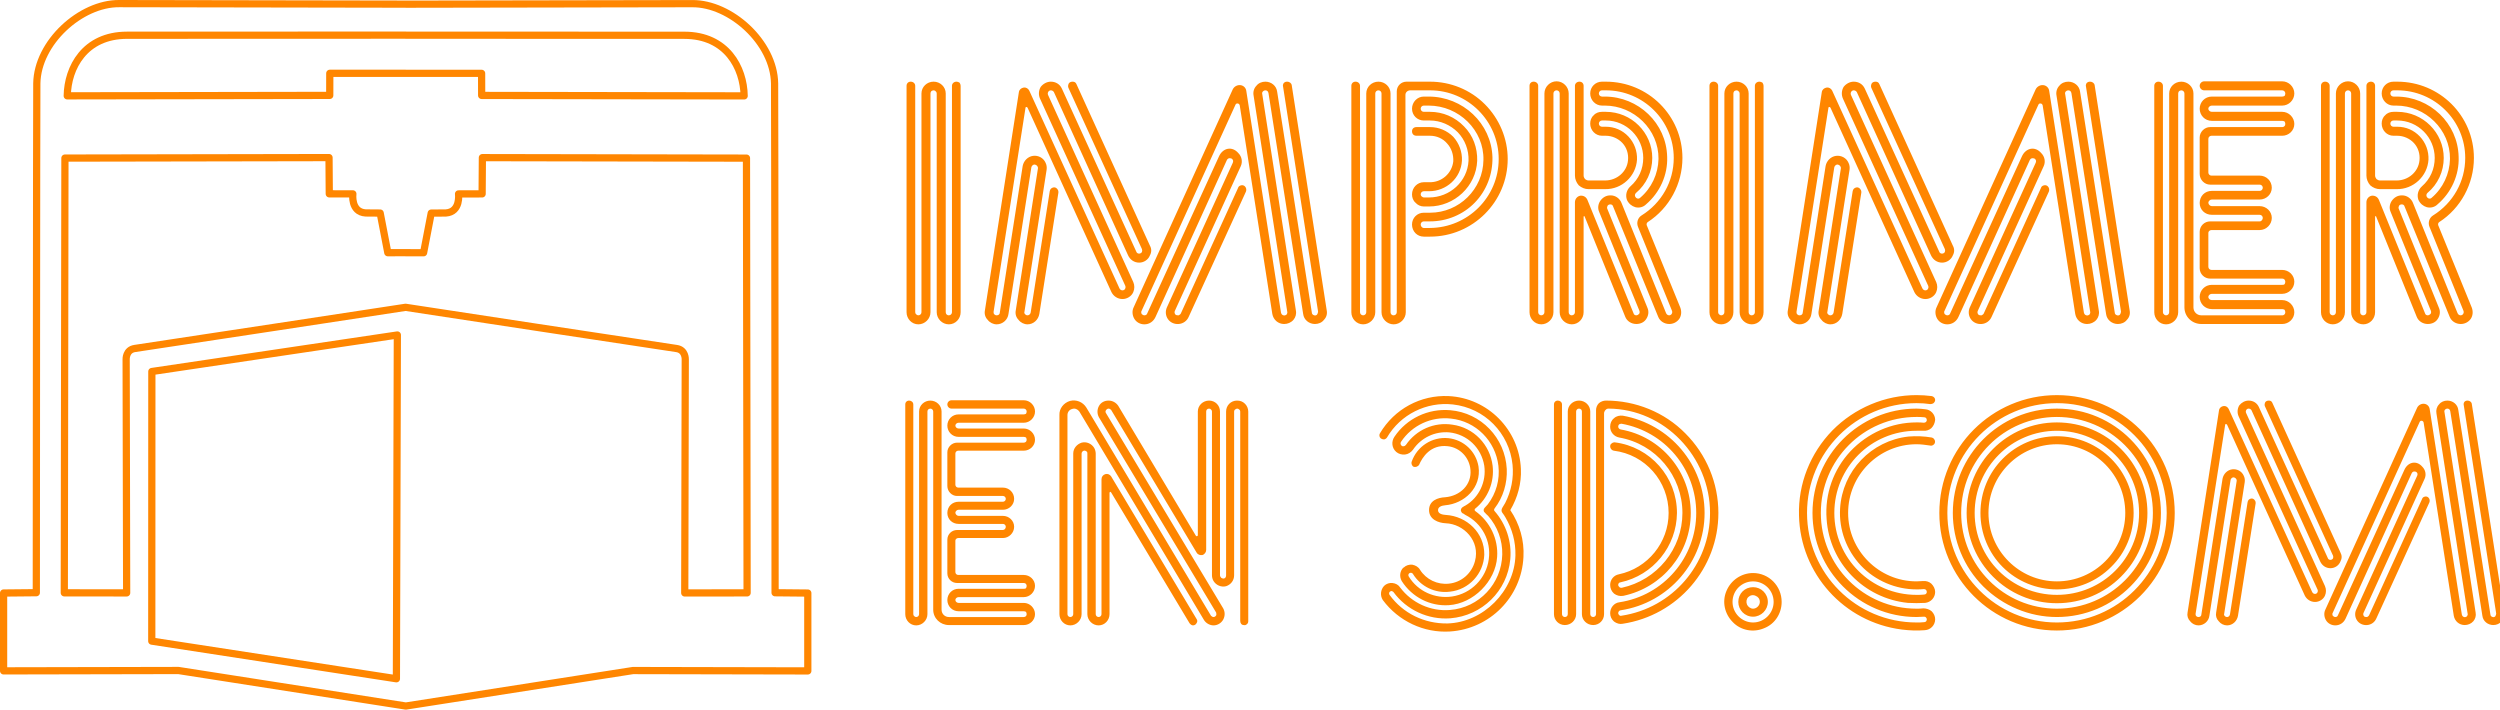 <svg xmlns="http://www.w3.org/2000/svg" xmlns:svg="http://www.w3.org/2000/svg" width="242.058mm" height="68.709mm" viewBox="0 0 242.058 68.709" id="svg1" xml:space="preserve"><defs id="defs1"></defs><g id="layer1" transform="translate(-26.753,-13.604)"><g id="g1" transform="translate(-13.911,-48.303)"><path id="path24" style="display:inline;fill:none;fill-opacity:1;stroke:#ff8600;stroke-width:0.7;stroke-linecap:round;stroke-linejoin:round;stroke-dasharray:none;stroke-opacity:1" d="m 79.933,62.307 -27.734,-0.05 v -2.7e-5 c -3.71,-0.03 -7.908,3.759 -7.97,7.728 -0.024,1.545 -0.048,49.309 -0.048,49.309 l -3.168,0.031 v 7.538 l 16.93,-0.036 22.007,3.439 m -0.006,-61.261 -7.348,1.42e-4 -0.005,2.138 -25.416,0.043 c 0.045,-2.72 1.689,-5.863 5.784,-5.867 2.607,-0.003 27,-0.01 27,-0.01 m -0.025,26.352 c 0,0 -23.999,3.664 -26.214,3.986 -0.879,0.127 -0.842,1.043 -0.842,1.043 l 0.049,22.623 -6.037,-0.007 0.061,-42.093 25.57,-0.048 0.025,3.51 2.283,0.003 c 0,0 -0.23,1.748 1.232,1.847 0.441,0 1.413,0.011 1.413,0.011 l 0.74,3.839 1.749,-0.005 m -0.826,7.972 -0.091,33.285 -23.686,-3.645 0.008,-26.104 z m 0.821,-32.031 27.734,-0.05 v -2.7e-5 c 3.71,-0.03 7.908,3.759 7.97,7.728 0.024,1.545 0.048,49.309 0.048,49.309 l 3.168,0.031 v 7.538 l -16.93,-0.036 -22.007,3.439 m 0.006,-61.261 7.348,1.42e-4 0.005,2.138 25.416,0.043 c -0.045,-2.72 -1.689,-5.863 -5.784,-5.867 -2.607,-0.003 -27,-0.01 -27,-0.01 m 0.025,26.352 c 0,0 23.999,3.664 26.214,3.986 0.879,0.127 0.842,1.043 0.842,1.043 l -0.049,22.623 6.037,-0.007 -0.061,-42.093 -25.57,-0.048 -0.025,3.51 -2.283,0.003 c 0,0 0.23,1.748 -1.232,1.847 -0.441,0 -1.413,0.011 -1.413,0.011 l -0.74,3.839 -1.749,-0.005"></path><g id="text1" style="font-size:117.333px;line-height:110px;font-family:NeoNeon;-inkscape-font-specification:NeoNeon;letter-spacing:0px;word-spacing:0px;white-space:pre;fill:#ff8600;stroke-width:2.646;stroke-linecap:round;stroke-linejoin:round;stroke-miterlimit:0" transform="matrix(0.265,0,0,0.265,11.302,-5.388)" aria-label="IMPRIMER&#10;EN 3D.COM"><path style="font-size:126.667px;fill:#ff8600;fill-opacity:1" d="m 460.269,283.781 c -0.887,0 -1.647,0.633 -1.647,1.52 v 82.714 c 0,0.633 -0.507,1.14 -1.14,1.14 -0.38,0 -0.633,-0.127 -0.887,-0.38 -0.127,-0.127 -0.253,-0.507 -0.253,-0.76 v -79.927 c 0,-2.407 -2.027,-4.307 -4.433,-4.307 -2.407,0 -4.433,1.9 -4.433,4.307 v 79.927 c 0,0.633 -0.507,1.14 -1.14,1.14 -0.253,0 -0.633,-0.127 -0.76,-0.38 -0.253,-0.127 -0.38,-0.507 -0.38,-0.76 v -82.714 c 0,-0.887 -0.76,-1.52 -1.647,-1.52 -0.887,0 -1.52,0.633 -1.52,1.52 v 82.714 c 0,2.407 1.9,4.433 4.307,4.433 2.407,0 4.433,-2.027 4.433,-4.433 v -79.927 c 0,-0.253 0.127,-0.633 0.253,-0.76 0.253,-0.253 0.633,-0.38 0.887,-0.38 0.253,0 0.633,0.127 0.76,0.38 0.253,0.127 0.38,0.507 0.38,0.76 v 79.927 c 0,2.407 2.027,4.433 4.433,4.433 2.407,0 4.307,-2.027 4.307,-4.433 v -82.714 c 0,-0.38 -0.127,-0.76 -0.38,-1.14 -0.38,-0.253 -0.76,-0.38 -1.14,-0.38 z m 64.6,73.214 -31.16,-68.4 c -0.127,-0.38 -0.127,-0.76 0.127,-1.14 0.127,-0.253 0.507,-0.507 0.887,-0.507 0.507,0 0.887,0.253 1.14,0.633 l 27.107,59.66 c 0.76,1.647 2.28,2.66 4.053,2.66 1.647,0 3.293,-1.013 3.927,-2.66 0.633,-1.14 0.633,-2.407 0,-3.547 l -26.853,-59.027 c -0.253,-0.633 -0.76,-0.887 -1.393,-0.887 -0.633,0 -1.14,0.253 -1.393,0.633 -0.253,0.507 -0.38,1.14 -0.127,1.647 l 26.853,58.9 c 0.127,0.38 0.127,0.633 0,1.013 -0.127,0.38 -0.633,0.633 -1.013,0.633 -0.507,0 -0.887,-0.253 -1.013,-0.633 l -27.233,-59.66 c -0.76,-1.647 -2.28,-2.533 -4.053,-2.533 -1.393,0 -2.787,0.76 -3.673,1.9 -0.76,1.267 -0.887,2.913 -0.253,4.307 l 31.16,68.4 c 0.127,0.253 0.127,0.633 0,0.887 -0.127,0.507 -0.633,0.76 -1.013,0.76 -0.507,0 -0.887,-0.253 -1.14,-0.76 l -32.933,-72.2 c -0.38,-0.76 -1.14,-1.267 -2.027,-1.14 -0.887,0.127 -1.647,0.76 -1.773,1.647 L 470.655,367.381 c -0.253,1.267 0.127,2.533 1.013,3.42 0.76,1.013 2.027,1.647 3.293,1.647 2.153,0 4.053,-1.647 4.307,-3.8 l 8.36,-53.58 c 0.127,-0.507 0.507,-0.887 1.013,-1.013 0.507,0 1.013,0.253 1.267,0.76 0.127,0.127 0.127,0.38 0.127,0.633 l -8.107,51.933 c -0.253,1.267 0.127,2.533 1.013,3.42 0.76,1.013 2.027,1.647 3.293,1.647 2.153,0 3.927,-1.647 4.307,-3.8 l 6.967,-44.333 c 0,-0.38 0,-0.633 -0.127,-0.887 -0.38,-0.76 -1.013,-1.14 -1.647,-1.013 -0.76,0.127 -1.267,0.633 -1.393,1.393 l -6.967,44.333 c -0.127,0.633 -0.633,1.013 -1.14,1.013 -0.38,0 -0.633,-0.127 -0.887,-0.38 -0.253,-0.253 -0.38,-0.633 -0.253,-0.887 l 8.107,-51.933 c 0.127,-0.887 0,-1.773 -0.38,-2.533 -0.76,-1.773 -2.66,-2.787 -4.56,-2.533 -1.9,0.253 -3.42,1.773 -3.8,3.673 l -8.36,53.58 c 0,0.633 -0.507,1.013 -1.14,1.013 -0.38,0 -0.633,-0.127 -0.887,-0.38 -0.253,-0.253 -0.253,-0.633 -0.253,-0.887 l 11.653,-74.48 c 0,-0.253 0.127,-0.38 0.38,-0.38 0.127,0 0.253,0.127 0.38,0.253 l 30.653,67.387 c 0.76,1.52 2.28,2.533 4.053,2.533 1.647,0 3.293,-1.013 3.927,-2.533 0.507,-1.14 0.507,-2.533 0,-3.673 z m 70.68,10.387 -12.793,-82.334 c -0.127,-0.76 -0.887,-1.267 -1.647,-1.267 -0.507,0 -0.887,0.127 -1.267,0.507 -0.253,0.38 -0.38,0.887 -0.253,1.267 l 12.793,82.207 c 0,0.38 -0.127,0.76 -0.38,1.14 -0.253,0.253 -0.633,0.38 -1.013,0.253 -0.507,-0.127 -0.887,-0.507 -0.887,-1.013 l -12.667,-80.687 c -0.253,-2.153 -2.153,-3.673 -4.307,-3.673 -1.267,0 -2.533,0.507 -3.293,1.52 -0.887,0.887 -1.267,2.28 -1.013,3.547 l 12.287,78.914 c 0.127,0.38 0,0.76 -0.253,1.14 -0.38,0.253 -0.76,0.38 -1.14,0.253 -0.507,-0.127 -0.76,-0.507 -0.887,-1.013 l -12.667,-80.94 c -0.127,-1.14 -1.013,-2.027 -2.153,-2.153 -1.14,-0.127 -2.28,0.507 -2.787,1.52 l -36.227,79.674 c -0.633,1.267 -0.507,2.913 0.253,4.18 0.76,1.267 2.153,2.027 3.673,2.027 1.773,0 3.293,-1.013 4.053,-2.66 l 26.093,-57.38 c 0.253,-0.507 0.76,-0.76 1.267,-0.633 0.507,0 0.887,0.38 1.013,0.887 0,0.253 0,0.507 -0.127,0.76 l -24.067,52.82 c -0.633,1.393 -0.507,3.04 0.38,4.307 0.887,1.267 2.407,1.9 3.927,1.773 1.647,-0.127 3.04,-1.14 3.673,-2.66 l 20.9,-45.727 c 0.253,-0.633 0.127,-1.393 -0.38,-1.9 -0.38,-0.38 -0.887,-0.507 -1.393,-0.38 -0.633,0.127 -1.013,0.507 -1.14,1.013 l -20.9,45.853 c -0.127,0.253 -0.507,0.507 -0.76,0.633 -0.38,0 -0.76,0 -1.013,-0.127 -0.507,-0.38 -0.633,-1.013 -0.38,-1.52 l 24.067,-52.82 c 0.76,-1.647 0.38,-3.547 -0.887,-4.813 -2.28,-2.66 -5.7,-1.9 -7.093,1.267 l -26.22,57.38 c -0.127,0.38 -0.507,0.633 -1.013,0.633 -0.38,0 -0.76,-0.253 -1.013,-0.507 -0.127,-0.38 -0.253,-0.76 0,-1.14 l 34.327,-75.367 c 0.127,-0.253 0.507,-0.507 0.76,-0.38 0.38,0 0.633,0.253 0.76,0.633 l 11.907,76.254 c 0.38,2.153 2.153,3.673 4.307,3.673 1.267,0 2.533,-0.507 3.42,-1.52 0.76,-0.887 1.14,-2.153 0.887,-3.42 L 571.989,288.341 c -0.127,-0.38 0,-0.76 0.253,-1.013 0.253,-0.253 0.507,-0.38 0.887,-0.38 0.633,0 1.013,0.38 1.14,1.013 l 12.667,80.687 c 0.253,2.153 2.153,3.673 4.307,3.673 1.267,0 2.533,-0.507 3.293,-1.52 0.887,-0.887 1.267,-2.153 1.013,-3.42 z m 37.747,-83.6 h -8.613 c -1.9,0 -3.547,1.52 -3.547,3.547 v 80.687 c 0,0.633 -0.507,1.14 -1.14,1.14 -0.38,0 -0.633,-0.127 -0.887,-0.38 -0.127,-0.127 -0.253,-0.507 -0.253,-0.76 v -79.927 c 0,-2.407 -2.027,-4.307 -4.433,-4.307 -2.407,0 -4.433,1.9 -4.433,4.307 v 79.927 c 0,0.633 -0.507,1.14 -1.14,1.14 -0.633,0 -1.14,-0.507 -1.14,-1.14 v -82.714 c 0,-0.887 -0.76,-1.52 -1.647,-1.52 -0.887,0 -1.52,0.633 -1.52,1.52 v 82.714 c 0,2.407 1.9,4.433 4.307,4.433 2.407,0 4.433,-2.027 4.433,-4.433 v -79.927 c 0,-0.633 0.507,-1.14 1.14,-1.14 0.633,0 1.14,0.507 1.14,1.14 v 79.927 c 0,2.407 2.027,4.433 4.433,4.433 v 0 c 2.407,0 4.433,-2.027 4.433,-4.433 l -0.127,-79.42 c 0,-0.887 0.76,-1.647 1.773,-1.647 h 7.22 c 13.807,0 25.08,11.273 25.08,25.08 0,13.933 -11.273,25.08 -25.08,25.207 h -2.28 c -0.633,0 -1.14,-0.633 -1.14,-1.267 0,-0.633 0.507,-1.14 1.14,-1.14 h 2.28 c 6.08,0 12.033,-2.407 16.34,-6.84 4.307,-4.433 6.587,-10.387 6.46,-16.593 -0.38,-12.413 -10.893,-22.167 -23.307,-22.167 h -1.773 c -2.407,0 -4.307,2.027 -4.307,4.433 0,2.407 1.9,4.307 4.307,4.307 h 2.28 c 3.8,0 7.473,1.647 10.133,4.307 2.66,2.787 4.053,6.46 3.927,10.387 -0.38,7.6 -6.84,13.427 -14.44,13.427 h -1.9 c -0.253,0 -0.507,-0.127 -0.76,-0.38 -0.253,-0.127 -0.38,-0.507 -0.38,-0.76 0,-0.633 0.507,-1.14 1.14,-1.14 h 1.9 c 6.333,0 11.653,-4.813 12.033,-11.147 0.127,-3.293 -1.013,-6.333 -3.167,-8.74 -2.28,-2.28 -5.32,-3.547 -8.487,-3.547 h -4.94 c -1.013,0 -1.647,0.633 -1.647,1.52 0,1.013 0.633,1.647 1.647,1.647 h 4.94 c 2.407,0 4.687,1.013 6.207,2.787 1.647,1.773 2.407,4.18 2.28,6.587 -0.507,4.433 -4.307,7.727 -8.74,7.6 h -2.027 c -2.407,0 -4.307,2.027 -4.307,4.433 0,1.14 0.38,2.28 1.267,3.04 0.76,0.887 1.9,1.393 3.04,1.393 h 1.9 c 9.247,0 17.227,-7.347 17.607,-16.72 0.127,-4.687 -1.52,-9.247 -4.813,-12.54 -3.293,-3.42 -7.727,-5.32 -12.413,-5.32 h -2.28 c -0.633,0 -1.14,-0.507 -1.14,-1.14 0,-0.633 0.507,-1.14 1.14,-1.14 h 1.773 c 11.02,0 20.267,8.993 20.013,19.887 -0.127,10.64 -8.867,19.253 -19.507,19.253 h -2.28 c -2.407,0 -4.307,1.9 -4.307,4.307 0,2.533 1.9,4.433 4.307,4.433 h 2.28 c 15.58,0 28.373,-12.667 28.373,-28.373 0,-7.473 -3.04,-14.693 -8.36,-20.013 -5.32,-5.32 -12.54,-8.233 -20.013,-8.233 z m 79.167,52.44 c -0.127,-0.38 0,-0.887 0.38,-1.14 7.853,-5.067 12.667,-13.933 12.667,-23.433 0,-15.453 -12.54,-27.867 -27.993,-27.867 h -1.393 c -2.407,0 -4.307,1.9 -4.307,4.307 0,2.407 1.9,4.433 4.307,4.433 h 1.013 c 10.64,0 19.76,8.74 19.633,19.507 -0.127,5.447 -2.533,10.64 -6.713,14.187 -0.253,0.253 -0.633,0.38 -1.013,0.253 -0.38,-0.127 -0.633,-0.38 -0.76,-0.633 v 0 c -0.253,-0.507 -0.127,-1.013 0.253,-1.393 3.8,-3.167 5.953,-7.853 5.953,-12.793 0,-9.247 -7.6,-16.847 -16.973,-16.847 h -1.393 c -1.14,0 -2.28,0.38 -3.04,1.267 -0.887,0.76 -1.267,1.9 -1.267,3.04 0,2.407 1.9,4.433 4.307,4.433 h 1.393 c 2.28,0 4.56,1.013 6.08,2.66 1.52,1.647 2.28,3.927 2.027,6.333 -0.38,4.18 -4.053,7.347 -8.36,7.347 h -6.08 c -0.507,0 -0.887,-0.253 -1.267,-0.507 -0.253,-0.38 -0.507,-0.76 -0.507,-1.267 v -32.807 c 0,-0.887 -0.633,-1.52 -1.52,-1.52 -0.887,0 -1.647,0.633 -1.647,1.52 v 32.807 c 0,1.267 0.507,2.533 1.393,3.547 1.013,0.887 2.28,1.393 3.547,1.393 h 6.08 c 6.08,0.127 11.273,-4.687 11.653,-10.767 0.127,-3.167 -1.013,-6.207 -3.167,-8.487 -2.153,-2.28 -5.067,-3.547 -8.233,-3.547 h -1.393 c -0.633,0 -1.14,-0.507 -1.14,-1.14 0,-0.633 0.507,-1.14 1.14,-1.14 h 1.393 c 7.6,0 13.68,6.207 13.68,13.68 0,4.053 -1.647,7.727 -4.687,10.387 -1.393,1.267 -1.9,3.167 -1.267,4.94 0.633,1.393 1.773,2.28 3.04,2.66 1.393,0.38 2.913,0 3.927,-1.013 5.067,-4.307 7.98,-10.767 7.727,-17.353 -0.253,-12.287 -10.513,-22.04 -22.8,-22.04 h -1.013 c -0.633,0 -1.14,-0.507 -1.14,-1.14 0,-0.633 0.507,-1.14 1.14,-1.14 h 1.393 c 13.68,0 24.827,11.02 24.827,24.7 0,8.613 -4.433,16.467 -11.78,21.027 -1.393,0.887 -1.9,2.66 -1.267,4.18 l 12.413,30.653 c 0.127,0.38 0.127,0.76 -0.127,1.14 -0.127,0.253 -0.507,0.507 -0.887,0.507 -0.507,0 -0.887,-0.253 -1.14,-0.76 l -16.34,-40.407 c -0.633,-1.52 -2.153,-2.66 -3.927,-2.66 h -0.127 c -1.52,0 -2.787,0.76 -3.673,2.027 -0.76,1.14 -1.013,2.66 -0.38,4.053 4.18,10.26 12.287,30.4 14.693,36.1 0.127,0.38 0.127,0.76 -0.127,1.14 -0.253,0.253 -0.633,0.507 -1.013,0.507 -0.507,0 -0.887,-0.253 -1.013,-0.76 l -16.847,-41.42 c -0.507,-1.14 -1.52,-1.647 -2.66,-1.52 -1.14,0.253 -1.9,1.267 -1.9,2.407 v 40.153 c 0,0.633 -0.507,1.14 -1.14,1.14 -0.38,0 -0.633,-0.127 -0.887,-0.38 -0.127,-0.127 -0.253,-0.507 -0.253,-0.76 v -79.927 c 0,-2.407 -2.027,-4.433 -4.433,-4.433 v 0 c -2.407,0 -4.433,2.027 -4.433,4.433 v 79.927 c 0,0.633 -0.507,1.14 -1.14,1.14 -0.633,0 -1.14,-0.507 -1.14,-1.14 v -82.714 c 0,-0.887 -0.76,-1.52 -1.647,-1.52 -0.887,0 -1.52,0.633 -1.52,1.52 v 82.714 c 0,2.407 1.9,4.433 4.307,4.433 2.407,0 4.433,-2.027 4.433,-4.433 v -79.927 c 0,-0.633 0.507,-1.14 1.14,-1.14 0.633,0 1.14,0.507 1.14,1.14 v 79.927 c 0,2.407 2.027,4.433 4.433,4.433 2.407,0 4.307,-2.027 4.307,-4.433 v -34.96 c 0,0 0.127,-0.127 0.127,-0.127 0.127,0 0.253,0 0.253,0.127 l 14.82,36.607 c 0.633,1.647 2.28,2.66 4.053,2.66 1.52,0 2.913,-0.633 3.673,-1.9 0.76,-1.14 1.013,-2.66 0.38,-4.053 L 698.023,330.141 c -0.127,-0.253 0,-0.76 0.127,-1.013 0.253,-0.38 0.633,-0.507 1.013,-0.507 0.507,0 0.887,0.253 1.013,0.76 l 16.467,40.28 c 0.633,1.647 2.28,2.66 4.053,2.66 1.393,0 2.787,-0.633 3.673,-1.9 0.76,-1.14 0.887,-2.66 0.38,-4.053 z m 41.167,-52.44 c -0.887,0 -1.647,0.633 -1.647,1.52 v 82.714 c 0,0.633 -0.507,1.14 -1.14,1.14 -0.38,0 -0.633,-0.127 -0.887,-0.38 -0.127,-0.127 -0.253,-0.507 -0.253,-0.76 v -79.927 c 0,-2.407 -2.027,-4.307 -4.433,-4.307 -2.407,0 -4.433,1.9 -4.433,4.307 v 79.927 c 0,0.633 -0.507,1.14 -1.14,1.14 -0.253,0 -0.633,-0.127 -0.76,-0.38 -0.253,-0.127 -0.38,-0.507 -0.38,-0.76 v -82.714 c 0,-0.887 -0.76,-1.52 -1.647,-1.52 -0.887,0 -1.52,0.633 -1.52,1.52 v 82.714 c 0,2.407 1.9,4.433 4.307,4.433 2.407,0 4.433,-2.027 4.433,-4.433 v -79.927 c 0,-0.253 0.127,-0.633 0.253,-0.76 0.253,-0.253 0.633,-0.38 0.887,-0.38 0.253,0 0.633,0.127 0.76,0.38 0.253,0.127 0.38,0.507 0.38,0.76 v 79.927 c 0,2.407 2.027,4.433 4.433,4.433 2.407,0 4.307,-2.027 4.307,-4.433 v -82.714 c 0,-0.38 -0.127,-0.76 -0.38,-1.14 -0.38,-0.253 -0.76,-0.38 -1.14,-0.38 z m 64.6,73.214 -31.16,-68.4 c -0.127,-0.38 -0.127,-0.76 0.127,-1.14 0.127,-0.253 0.507,-0.507 0.887,-0.507 0.507,0 0.887,0.253 1.14,0.633 l 27.107,59.66 c 0.76,1.647 2.28,2.66 4.053,2.66 1.647,0 3.293,-1.013 3.927,-2.66 0.633,-1.14 0.633,-2.407 0,-3.547 l -26.853,-59.027 c -0.253,-0.633 -0.76,-0.887 -1.393,-0.887 -0.633,0 -1.14,0.253 -1.393,0.633 -0.253,0.507 -0.38,1.14 -0.127,1.647 l 26.853,58.9 c 0.127,0.38 0.127,0.633 0,1.013 -0.127,0.38 -0.633,0.633 -1.013,0.633 -0.507,0 -0.887,-0.253 -1.013,-0.633 l -27.233,-59.66 c -0.76,-1.647 -2.28,-2.533 -4.053,-2.533 -1.393,0 -2.787,0.76 -3.673,1.9 -0.76,1.267 -0.887,2.913 -0.253,4.307 l 31.16,68.4 c 0.127,0.253 0.127,0.633 0,0.887 -0.127,0.507 -0.633,0.76 -1.013,0.76 -0.507,0 -0.887,-0.253 -1.14,-0.76 l -32.933,-72.2 c -0.38,-0.76 -1.14,-1.267 -2.027,-1.14 -0.887,0.127 -1.647,0.76 -1.773,1.647 l -12.413,79.8 c -0.253,1.267 0.127,2.533 1.013,3.42 0.76,1.013 2.027,1.647 3.293,1.647 2.153,0 4.053,-1.647 4.307,-3.8 l 8.36,-53.58 c 0.127,-0.507 0.507,-0.887 1.013,-1.013 0.507,0 1.013,0.253 1.267,0.76 0.127,0.127 0.127,0.38 0.127,0.633 l -8.107,51.933 c -0.253,1.267 0.127,2.533 1.013,3.42 0.76,1.013 2.027,1.647 3.293,1.647 2.153,0 3.927,-1.647 4.307,-3.8 l 6.967,-44.333 c 0,-0.38 0,-0.633 -0.127,-0.887 -0.38,-0.76 -1.013,-1.14 -1.647,-1.013 -0.76,0.127 -1.267,0.633 -1.393,1.393 l -6.967,44.333 c -0.127,0.633 -0.633,1.013 -1.14,1.013 -0.38,0 -0.633,-0.127 -0.887,-0.38 -0.253,-0.253 -0.38,-0.633 -0.253,-0.887 l 8.107,-51.933 c 0.127,-0.887 0,-1.773 -0.38,-2.533 -0.76,-1.773 -2.66,-2.787 -4.56,-2.533 -1.9,0.253 -3.42,1.773 -3.8,3.673 l -8.36,53.58 c 0,0.633 -0.507,1.013 -1.14,1.013 -0.38,0 -0.633,-0.127 -0.887,-0.38 -0.253,-0.253 -0.253,-0.633 -0.253,-0.887 l 11.653,-74.48 c 0,-0.253 0.127,-0.38 0.38,-0.38 0.127,0 0.253,0.127 0.38,0.253 l 30.653,67.387 c 0.76,1.52 2.28,2.533 4.053,2.533 1.647,0 3.293,-1.013 3.927,-2.533 0.507,-1.14 0.507,-2.533 0,-3.673 z m 70.68,10.387 -12.793,-82.334 c -0.127,-0.76 -0.887,-1.267 -1.647,-1.267 -0.507,0 -0.887,0.127 -1.267,0.507 -0.253,0.38 -0.38,0.887 -0.253,1.267 l 12.793,82.207 c 0,0.38 -0.127,0.76 -0.38,1.14 -0.253,0.253 -0.633,0.38 -1.013,0.253 -0.507,-0.127 -0.887,-0.507 -0.887,-1.013 l -12.667,-80.687 c -0.253,-2.153 -2.153,-3.673 -4.307,-3.673 -1.267,0 -2.533,0.507 -3.293,1.52 -0.887,0.887 -1.267,2.28 -1.013,3.547 l 12.287,78.914 c 0.127,0.38 0,0.76 -0.253,1.14 -0.38,0.253 -0.76,0.38 -1.14,0.253 -0.507,-0.127 -0.76,-0.507 -0.887,-1.013 l -12.667,-80.94 c -0.127,-1.14 -1.013,-2.027 -2.153,-2.153 -1.14,-0.127 -2.28,0.507 -2.787,1.52 l -36.227,79.674 c -0.633,1.267 -0.507,2.913 0.253,4.18 0.76,1.267 2.153,2.027 3.673,2.027 1.773,0 3.293,-1.013 4.053,-2.66 l 26.093,-57.38 c 0.253,-0.507 0.76,-0.76 1.267,-0.633 0.507,0 0.887,0.38 1.013,0.887 0,0.253 0,0.507 -0.127,0.76 l -24.067,52.82 c -0.633,1.393 -0.507,3.04 0.38,4.307 0.887,1.267 2.407,1.9 3.927,1.773 1.647,-0.127 3.04,-1.14 3.673,-2.66 l 20.9,-45.727 c 0.253,-0.633 0.127,-1.393 -0.38,-1.9 -0.38,-0.38 -0.887,-0.507 -1.393,-0.38 -0.633,0.127 -1.013,0.507 -1.14,1.013 l -20.9,45.853 c -0.127,0.253 -0.507,0.507 -0.76,0.633 -0.38,0 -0.76,0 -1.013,-0.127 -0.507,-0.38 -0.633,-1.013 -0.38,-1.52 l 24.067,-52.82 c 0.76,-1.647 0.38,-3.547 -0.887,-4.813 -2.28,-2.66 -5.7,-1.9 -7.093,1.267 l -26.22,57.38 c -0.127,0.38 -0.507,0.633 -1.013,0.633 -0.38,0 -0.76,-0.253 -1.013,-0.507 -0.127,-0.38 -0.253,-0.76 0,-1.14 l 34.327,-75.367 c 0.127,-0.253 0.507,-0.507 0.76,-0.38 0.38,0 0.633,0.253 0.76,0.633 l 11.907,76.254 c 0.38,2.153 2.153,3.673 4.307,3.673 1.267,0 2.533,-0.507 3.42,-1.52 0.76,-0.887 1.14,-2.153 0.887,-3.42 l -12.287,-79.04 c -0.127,-0.38 0,-0.76 0.253,-1.013 0.253,-0.253 0.507,-0.38 0.887,-0.38 0.633,0 1.013,0.38 1.14,1.013 l 12.667,80.687 c 0.253,2.153 2.153,3.673 4.307,3.673 1.267,0 2.533,-0.507 3.293,-1.52 0.887,-0.887 1.267,-2.153 1.013,-3.42 z m 30.02,-74.86 h 25.713 c 2.407,0 4.433,-2.027 4.433,-4.433 0,-2.407 -2.027,-4.433 -4.433,-4.433 h -28.5 c -0.887,0 -1.647,0.76 -1.647,1.647 0,0.887 0.76,1.647 1.647,1.647 h 28.5 c 0.633,0 1.14,0.507 1.14,1.14 0,0.38 -0.127,0.633 -0.253,0.887 -0.253,0.127 -0.507,0.253 -0.887,0.253 h -25.713 c -2.533,0 -4.433,2.027 -4.433,4.433 0,2.407 1.9,4.433 4.433,4.433 h 25.713 c 0.38,0 0.633,0.127 0.887,0.253 0.127,0.253 0.253,0.507 0.253,0.887 0,0.253 -0.127,0.633 -0.253,0.76 -0.253,0.253 -0.507,0.38 -0.887,0.38 h -26.347 c -2.027,0 -3.8,1.773 -3.8,3.8 v 13.3 c 0,2.153 1.773,3.927 3.8,3.927 h 18.113 c 0.633,0 1.14,0.507 1.14,1.14 0,0.633 -0.507,1.14 -1.14,1.14 h -17.48 c -2.533,0 -4.433,1.9 -4.433,4.433 0,2.407 1.9,4.307 4.433,4.307 h 17.48 c 0.633,0 1.14,0.507 1.14,1.14 0,0.633 -0.507,1.267 -1.14,1.267 h -18.113 c -2.027,0 -3.8,1.647 -3.8,3.8 v 13.3 c 0,2.153 1.773,3.8 3.8,3.8 h 26.347 c 0.38,0 0.633,0.127 0.887,0.38 0.127,0.253 0.253,0.507 0.253,0.76 0,0.38 -0.127,0.633 -0.253,0.887 -0.253,0.253 -0.507,0.253 -0.887,0.253 h -25.713 c -2.533,0 -4.433,2.027 -4.433,4.433 0,2.407 1.9,4.433 4.433,4.433 h 25.713 c 0.38,0 0.633,0.127 0.887,0.253 0.127,0.253 0.253,0.633 0.253,0.887 0,0.253 -0.127,0.633 -0.253,0.76 -0.253,0.253 -0.507,0.38 -0.887,0.38 h -29.513 c -1.647,0 -2.913,-1.267 -2.913,-2.913 v -78.154 c 0,-2.407 -2.027,-4.307 -4.433,-4.307 -2.407,0 -4.433,1.9 -4.433,4.307 v 79.927 c 0,0.633 -0.507,1.14 -1.14,1.14 -0.253,0 -0.633,-0.127 -0.76,-0.38 -0.253,-0.127 -0.38,-0.507 -0.38,-0.76 v -82.714 c 0,-0.887 -0.76,-1.52 -1.647,-1.52 -0.887,0 -1.52,0.633 -1.52,1.52 v 82.714 c 0,2.407 1.9,4.433 4.307,4.433 2.407,0 4.433,-2.027 4.433,-4.433 v -79.927 c 0,-0.253 0.127,-0.633 0.253,-0.76 0.253,-0.253 0.633,-0.38 0.887,-0.38 0.633,0 1.14,0.507 1.14,1.14 v 78.154 c 0,3.42 2.787,6.08 6.207,6.08 h 29.513 c 2.407,0 4.433,-1.9 4.433,-4.307 0,-2.407 -2.027,-4.433 -4.433,-4.433 h -25.713 c -0.633,0 -1.267,-0.507 -1.267,-1.14 0,-0.633 0.633,-1.14 1.267,-1.14 h 25.713 c 2.407,0 4.433,-2.027 4.433,-4.433 0,-2.407 -2.027,-4.307 -4.433,-4.307 h -25.84 c -0.633,0 -1.14,-0.507 -1.14,-1.14 v -12.413 c 0,-0.507 0.507,-1.013 1.14,-1.013 h 17.607 c 2.407,0 4.433,-2.027 4.433,-4.433 0,-2.407 -2.027,-4.307 -4.433,-4.307 h -17.48 c -0.633,0 -1.267,-0.633 -1.267,-1.267 0,-0.253 0.127,-0.507 0.38,-0.76 0.253,-0.253 0.507,-0.38 0.887,-0.38 h 17.48 c 2.407,0 4.433,-1.9 4.433,-4.307 0,-2.533 -2.027,-4.433 -4.433,-4.433 h -17.607 c -0.633,0 -1.14,-0.507 -1.14,-1.14 v -12.287 c 0,-0.633 0.507,-1.14 1.14,-1.14 h 25.84 c 2.407,0 4.433,-1.9 4.433,-4.307 0,-2.407 -2.027,-4.433 -4.433,-4.433 h -25.713 c -0.633,0 -1.267,-0.507 -1.267,-1.14 0,-0.633 0.633,-1.14 1.267,-1.14 z m 82.714,43.7 c -0.127,-0.38 0,-0.887 0.38,-1.14 7.853,-5.067 12.667,-13.933 12.667,-23.433 0,-15.453 -12.54,-27.867 -27.993,-27.867 h -1.393 c -2.407,0 -4.307,1.9 -4.307,4.307 0,2.407 1.9,4.433 4.307,4.433 h 1.013 c 10.64,0 19.76,8.74 19.633,19.507 -0.127,5.447 -2.533,10.64 -6.713,14.187 -0.253,0.253 -0.633,0.38 -1.013,0.253 -0.38,-0.127 -0.633,-0.38 -0.76,-0.633 v 0 c -0.253,-0.507 -0.127,-1.013 0.253,-1.393 3.8,-3.167 5.953,-7.853 5.953,-12.793 0,-9.247 -7.6,-16.847 -16.973,-16.847 h -1.393 c -1.14,0 -2.28,0.38 -3.04,1.267 -0.887,0.76 -1.267,1.9 -1.267,3.04 0,2.407 1.9,4.433 4.307,4.433 h 1.393 c 2.28,0 4.56,1.013 6.08,2.66 1.52,1.647 2.28,3.927 2.027,6.333 -0.38,4.18 -4.053,7.347 -8.36,7.347 h -6.08 c -0.507,0 -0.887,-0.253 -1.267,-0.507 -0.253,-0.38 -0.507,-0.76 -0.507,-1.267 v -32.807 c 0,-0.887 -0.633,-1.52 -1.52,-1.52 -0.887,0 -1.647,0.633 -1.647,1.52 v 32.807 c 0,1.267 0.507,2.533 1.393,3.547 1.013,0.887 2.28,1.393 3.547,1.393 h 6.08 c 6.08,0.127 11.273,-4.687 11.653,-10.767 0.127,-3.167 -1.013,-6.207 -3.167,-8.487 -2.153,-2.28 -5.067,-3.547 -8.233,-3.547 h -1.393 c -0.633,0 -1.14,-0.507 -1.14,-1.14 0,-0.633 0.507,-1.14 1.14,-1.14 h 1.393 c 7.6,0 13.68,6.207 13.68,13.68 0,4.053 -1.647,7.727 -4.687,10.387 -1.393,1.267 -1.9,3.167 -1.267,4.94 0.633,1.393 1.773,2.28 3.04,2.66 1.393,0.38 2.913,0 3.927,-1.013 5.067,-4.307 7.98,-10.767 7.727,-17.353 -0.253,-12.287 -10.513,-22.04 -22.8,-22.04 h -1.013 c -0.633,0 -1.14,-0.507 -1.14,-1.14 0,-0.633 0.507,-1.14 1.14,-1.14 h 1.393 c 13.68,0 24.827,11.02 24.827,24.7 0,8.613 -4.433,16.467 -11.78,21.027 -1.393,0.887 -1.9,2.66 -1.267,4.18 l 12.413,30.653 c 0.127,0.38 0.127,0.76 -0.127,1.14 -0.127,0.253 -0.507,0.507 -0.887,0.507 -0.507,0 -0.887,-0.253 -1.14,-0.76 l -16.34,-40.407 c -0.633,-1.52 -2.153,-2.66 -3.927,-2.66 h -0.127 c -1.52,0 -2.787,0.76 -3.673,2.027 -0.76,1.14 -1.013,2.66 -0.38,4.053 4.18,10.26 12.287,30.4 14.693,36.1 0.127,0.38 0.127,0.76 -0.127,1.14 -0.253,0.253 -0.633,0.507 -1.013,0.507 -0.507,0 -0.887,-0.253 -1.013,-0.76 l -16.847,-41.42 c -0.507,-1.14 -1.52,-1.647 -2.66,-1.52 -1.14,0.253 -1.9,1.267 -1.9,2.407 v 40.153 c 0,0.633 -0.507,1.14 -1.14,1.14 -0.38,0 -0.633,-0.127 -0.887,-0.38 -0.127,-0.127 -0.253,-0.507 -0.253,-0.76 v -79.927 c 0,-2.407 -2.027,-4.433 -4.433,-4.433 v 0 c -2.407,0 -4.433,2.027 -4.433,4.433 v 79.927 c 0,0.633 -0.507,1.14 -1.14,1.14 -0.633,0 -1.14,-0.507 -1.14,-1.14 v -82.714 c 0,-0.887 -0.76,-1.52 -1.647,-1.52 -0.887,0 -1.52,0.633 -1.52,1.52 v 82.714 c 0,2.407 1.9,4.433 4.307,4.433 2.407,0 4.433,-2.027 4.433,-4.433 v -79.927 c 0,-0.633 0.507,-1.14 1.14,-1.14 0.633,0 1.14,0.507 1.14,1.14 v 79.927 c 0,2.407 2.027,4.433 4.433,4.433 2.407,0 4.307,-2.027 4.307,-4.433 v -34.96 c 0,0 0.127,-0.127 0.127,-0.127 0.127,0 0.253,0 0.253,0.127 l 14.82,36.607 c 0.633,1.647 2.28,2.66 4.053,2.66 1.52,0 2.913,-0.633 3.673,-1.9 0.76,-1.14 1.013,-2.66 0.38,-4.053 L 987.204,330.141 c -0.127,-0.253 0,-0.76 0.127,-1.013 0.253,-0.38 0.633,-0.507 1.013,-0.507 0.507,0 0.887,0.253 1.013,0.76 l 16.467,40.28 c 0.633,1.647 2.28,2.66 4.053,2.66 1.393,0 2.787,-0.633 3.673,-1.9 0.76,-1.14 0.887,-2.66 0.38,-4.053 z" id="path1"></path><path d="m 461.039,408.401 h 23.819 c 2.229,0 4.107,-1.877 4.107,-4.107 0,-2.229 -1.877,-4.107 -4.107,-4.107 h -26.4 c -0.821,0 -1.525,0.704 -1.525,1.525 0,0.821 0.704,1.525 1.525,1.525 h 26.4 c 0.587,0 1.056,0.469 1.056,1.056 0,0.352 -0.117,0.587 -0.235,0.821 -0.235,0.117 -0.469,0.235 -0.821,0.235 h -23.819 c -2.347,0 -4.107,1.877 -4.107,4.107 0,2.229 1.76,4.107 4.107,4.107 h 23.819 c 0.352,0 0.587,0.117 0.821,0.235 0.117,0.235 0.235,0.469 0.235,0.821 0,0.235 -0.117,0.587 -0.235,0.704 -0.235,0.235 -0.469,0.352 -0.821,0.352 h -24.405 c -1.877,0 -3.52,1.643 -3.52,3.52 v 12.32 c 0,1.995 1.643,3.637 3.52,3.637 h 16.779 c 0.587,0 1.056,0.469 1.056,1.056 0,0.587 -0.469,1.056 -1.056,1.056 h -16.192 c -2.347,0 -4.107,1.76 -4.107,4.107 0,2.229 1.76,3.989 4.107,3.989 h 16.192 c 0.587,0 1.056,0.469 1.056,1.056 0,0.587 -0.469,1.173 -1.056,1.173 h -16.779 c -1.877,0 -3.52,1.525 -3.52,3.52 v 12.32 c 0,1.995 1.643,3.52 3.52,3.52 h 24.405 c 0.352,0 0.587,0.117 0.821,0.352 0.117,0.235 0.235,0.469 0.235,0.704 0,0.352 -0.117,0.587 -0.235,0.821 -0.235,0.235 -0.469,0.235 -0.821,0.235 h -23.819 c -2.347,0 -4.107,1.877 -4.107,4.107 0,2.229 1.76,4.107 4.107,4.107 h 23.819 c 0.352,0 0.587,0.117 0.821,0.235 0.117,0.235 0.235,0.587 0.235,0.821 0,0.235 -0.117,0.587 -0.235,0.704 -0.235,0.235 -0.469,0.352 -0.821,0.352 h -27.339 c -1.525,0 -2.699,-1.173 -2.699,-2.699 v -72.394 c 0,-2.229 -1.877,-3.989 -4.107,-3.989 -2.229,0 -4.107,1.76 -4.107,3.989 v 74.037 c 0,0.587 -0.469,1.056 -1.056,1.056 -0.235,0 -0.587,-0.117 -0.704,-0.352 -0.235,-0.117 -0.352,-0.469 -0.352,-0.704 v -76.618 c 0,-0.821 -0.704,-1.408 -1.525,-1.408 -0.821,0 -1.408,0.587 -1.408,1.408 v 76.618 c 0,2.229 1.76,4.107 3.989,4.107 2.229,0 4.107,-1.877 4.107,-4.107 v -74.037 c 0,-0.235 0.117,-0.587 0.235,-0.704 0.235,-0.235 0.587,-0.352 0.821,-0.352 0.587,0 1.056,0.469 1.056,1.056 v 72.394 c 0,3.168 2.581,5.632 5.749,5.632 h 27.339 c 2.229,0 4.107,-1.76 4.107,-3.989 0,-2.229 -1.877,-4.107 -4.107,-4.107 h -23.819 c -0.587,0 -1.173,-0.469 -1.173,-1.056 0,-0.587 0.587,-1.056 1.173,-1.056 h 23.819 c 2.229,0 4.107,-1.877 4.107,-4.107 0,-2.229 -1.877,-3.989 -4.107,-3.989 h -23.936 c -0.587,0 -1.056,-0.469 -1.056,-1.056 v -11.499 c 0,-0.469 0.469,-0.939 1.056,-0.939 h 16.309 c 2.229,0 4.107,-1.877 4.107,-4.107 0,-2.229 -1.877,-3.989 -4.107,-3.989 h -16.192 c -0.587,0 -1.173,-0.587 -1.173,-1.173 0,-0.235 0.117,-0.469 0.352,-0.704 0.235,-0.235 0.469,-0.352 0.821,-0.352 h 16.192 c 2.229,0 4.107,-1.76 4.107,-3.989 0,-2.347 -1.877,-4.107 -4.107,-4.107 h -16.309 c -0.587,0 -1.056,-0.469 -1.056,-1.056 v -11.381 c 0,-0.587 0.469,-1.056 1.056,-1.056 h 23.936 c 2.229,0 4.107,-1.76 4.107,-3.989 0,-2.229 -1.877,-4.107 -4.107,-4.107 h -23.819 c -0.587,0 -1.173,-0.469 -1.173,-1.056 0,-0.587 0.587,-1.056 1.173,-1.056 z m 101.728,-8.096 c -2.229,0 -3.989,1.76 -3.989,3.989 v 59.84 c 0,1.056 -0.821,1.525 -1.76,0.939 -0.235,-0.235 -0.469,-0.587 -0.469,-0.939 v -59.84 c 0,-2.229 -1.76,-3.989 -3.989,-3.989 -2.229,0 -4.107,1.76 -4.107,3.989 v 45.173 c 0,0.235 -0.117,0.352 -0.235,0.352 -0.235,0.117 -0.352,0 -0.469,-0.117 L 519.354,402.183 c -0.821,-1.173 -2.112,-1.877 -3.52,-1.877 -1.525,0 -2.816,0.704 -3.52,1.995 -0.704,1.291 -0.704,2.816 0,4.107 l 42.827,71.338 c 0.117,0.352 0.117,0.821 0,1.056 -0.235,0.352 -0.587,0.587 -0.939,0.587 -0.352,0 -0.704,-0.235 -0.939,-0.469 l -45.525,-76.032 c -1.291,-2.112 -3.755,-3.051 -5.984,-2.464 -2.347,0.704 -3.989,2.816 -3.872,5.163 v 72.746 c 0,2.229 1.76,4.107 3.989,4.107 2.229,0 4.107,-1.877 4.107,-4.107 v -58.666 c 0,-0.469 0.352,-0.939 0.821,-1.056 0.352,-0.117 0.939,0.117 1.173,0.469 0.117,0.117 0.117,0.352 0.117,0.587 v 58.666 c 0,2.229 1.877,4.107 4.107,4.107 2.229,0 3.989,-1.877 3.989,-4.107 v -44.352 c 0,-0.117 0.117,-0.235 0.235,-0.352 0.117,0 0.235,0.117 0.352,0.235 l 28.629,47.755 c 0.352,0.469 0.821,0.821 1.291,0.821 0.587,0 1.056,-0.352 1.291,-0.821 0.352,-0.469 0.352,-1.056 0,-1.525 l -31.211,-52.096 c -0.469,-0.704 -1.291,-1.056 -2.112,-0.821 -0.821,0.235 -1.408,0.939 -1.408,1.877 v 49.28 c 0,0.587 -0.469,1.056 -1.056,1.056 -0.587,0 -1.056,-0.469 -1.056,-1.056 v -58.666 c 0,-0.704 -0.235,-1.525 -0.587,-2.112 -0.939,-1.525 -2.816,-2.347 -4.576,-1.877 -1.76,0.587 -3.051,2.112 -3.051,3.989 v 58.666 c 0,0.587 -0.469,1.056 -1.056,1.056 -0.587,0 -1.056,-0.469 -1.056,-1.056 v -72.746 c 0,-1.056 0.704,-1.995 1.76,-2.229 0.939,-0.352 1.995,0.117 2.581,0.939 l 45.525,76.149 c 0.704,1.173 2.112,1.995 3.52,1.995 1.408,0 2.816,-0.821 3.52,-2.112 0.704,-1.291 0.704,-2.816 0,-4.107 l -42.827,-71.338 c -0.235,-0.352 -0.235,-0.704 0,-1.056 0.235,-0.352 0.587,-0.587 0.939,-0.587 0.352,0 0.704,0.235 0.939,0.469 l 31.211,52.096 c 0.469,0.821 1.291,1.056 2.112,0.939 0.821,-0.235 1.408,-1.056 1.408,-1.877 v -50.571 c 0,-0.235 0.117,-0.587 0.235,-0.704 0.235,-0.235 0.469,-0.352 0.821,-0.352 0.235,0 0.587,0.117 0.704,0.352 0.235,0.117 0.352,0.469 0.352,0.704 v 59.84 c 0,0.821 0.235,1.525 0.587,2.112 0.939,1.525 2.816,2.347 4.576,1.877 1.76,-0.587 2.933,-2.112 2.933,-3.989 v -59.84 c 0,-0.235 0.117,-0.587 0.352,-0.704 0.235,-0.235 0.469,-0.352 0.821,-0.352 0.235,0 0.469,0.117 0.704,0.352 0.235,0.117 0.352,0.469 0.352,0.704 v 76.501 c 0,0.821 0.469,1.525 1.291,1.525 0.469,0.117 0.821,0 1.173,-0.352 0.352,-0.235 0.469,-0.704 0.469,-1.056 v -76.618 c 0,-1.056 -0.469,-2.112 -1.173,-2.816 -0.821,-0.821 -1.76,-1.173 -2.933,-1.173 z m 99.85,40.011 c 2.699,-4.576 4.107,-9.739 3.872,-15.019 -0.587,-14.315 -12.085,-25.931 -26.4,-26.635 -10.208,-0.469 -19.829,4.693 -25.109,13.611 -0.352,0.587 -0.235,1.408 0.352,1.877 0.352,0.235 0.821,0.352 1.173,0.352 0.469,-0.117 0.821,-0.352 1.056,-0.704 4.928,-8.448 14.432,-13.141 24.053,-12.085 11.616,1.291 20.651,10.443 21.824,22.059 0.469,4.811 -0.469,9.621 -2.699,13.963 -0.352,0.587 -0.704,1.173 -1.056,1.76 -0.352,0.587 -0.352,1.291 0,1.76 0.469,0.587 0.821,1.173 1.173,1.76 2.464,4.224 3.755,8.917 3.637,13.845 -0.352,13.024 -11.733,24.523 -24.875,24.875 -8.331,0.117 -16.192,-3.637 -21.12,-10.443 -0.235,-0.352 -0.235,-0.821 0.117,-1.173 0.117,-0.117 0.469,-0.235 0.704,-0.235 0.235,0.117 0.469,0.235 0.587,0.352 4.811,6.571 12.672,10.208 20.768,9.621 11.616,-0.939 20.885,-9.973 21.941,-21.589 0.587,-6.453 -1.525,-12.789 -5.749,-17.6 -0.235,-0.235 -0.235,-0.587 0,-0.939 3.168,-4.107 4.693,-9.269 4.459,-14.432 -0.587,-11.381 -9.387,-20.533 -20.651,-21.472 -8.096,-0.704 -15.957,3.051 -20.416,9.739 -1.173,1.76 -0.939,4.107 0.704,5.515 0.821,0.704 1.995,1.056 3.168,0.939 1.173,-0.117 2.229,-0.821 2.933,-1.76 2.933,-4.341 7.979,-6.805 13.259,-6.336 6.571,0.704 11.733,5.632 12.789,12.203 0.821,5.749 -1.877,11.616 -6.923,14.549 -0.352,0.117 -0.587,0.352 -0.821,0.469 -0.469,0.235 -0.821,0.704 -0.821,1.291 0.117,0.469 0.352,1.056 0.939,1.173 0.235,0.117 0.469,0.352 0.704,0.469 6.101,3.051 9.504,9.504 8.565,16.192 -0.939,7.04 -6.453,12.555 -13.376,13.611 -6.219,0.939 -12.555,-1.877 -15.84,-7.275 -0.235,-0.352 -0.235,-0.821 0.117,-1.173 0.235,-0.117 0.469,-0.235 0.704,-0.235 0.352,0.117 0.587,0.235 0.704,0.469 2.816,4.576 8.096,7.157 13.493,6.453 6.923,-0.704 12.32,-6.571 12.555,-13.493 0.117,-7.979 -6.336,-14.08 -14.08,-14.549 -1.877,-0.117 -2.816,-0.704 -2.816,-1.76 0,-1.173 1.291,-1.643 2.581,-1.76 7.04,-0.587 13.376,-6.453 12.203,-14.197 -0.939,-5.515 -5.397,-9.739 -11.029,-10.325 -5.867,-0.587 -11.381,2.933 -13.376,8.565 -0.235,0.587 0,1.291 0.469,1.76 v 0 c 0.352,0.235 0.821,0.235 1.291,0.117 0.352,-0.117 0.704,-0.352 0.939,-0.704 1.173,-2.699 4.107,-7.509 10.443,-6.805 4.459,0.469 7.979,4.107 8.331,8.683 0.469,5.397 -3.755,9.504 -9.269,9.973 -2.581,0.117 -5.867,1.173 -5.867,4.693 0,3.403 3.403,4.693 6.101,4.811 6.571,0.235 12.672,6.453 10.677,13.845 -1.173,4.459 -4.928,7.744 -9.504,8.213 -4.224,0.469 -8.331,-1.525 -10.56,-5.045 -0.587,-1.056 -1.643,-1.643 -2.816,-1.877 -1.173,-0.117 -2.347,0.235 -3.168,1.056 h -0.117 c -1.291,1.291 -1.525,3.285 -0.587,4.928 3.755,5.867 10.325,9.269 17.248,8.8 8.917,-0.587 17.013,-8.683 17.6,-17.6 0.469,-6.571 -2.581,-12.907 -7.979,-16.779 -0.117,-0.117 -0.235,-0.235 -0.235,-0.352 0,-0.235 0,-0.352 0.117,-0.469 4.693,-3.755 7.157,-9.739 6.453,-15.723 -0.939,-7.744 -6.923,-13.963 -14.667,-15.019 -6.688,-1.056 -13.259,1.877 -17.013,7.392 -0.235,0.235 -0.469,0.469 -0.821,0.469 -0.235,0.117 -0.587,0 -0.821,-0.235 -0.352,-0.352 -0.469,-0.939 -0.117,-1.408 3.989,-5.984 11.029,-9.269 18.187,-8.448 9.152,0.939 16.309,8.213 17.365,17.248 0.587,5.045 -0.821,10.091 -3.872,14.08 -0.469,0.469 -0.821,0.939 -1.173,1.291 -0.469,0.469 -0.469,1.291 0,1.643 0.469,0.469 0.821,0.939 1.291,1.291 3.403,3.872 5.28,8.917 5.163,14.08 -0.235,10.677 -8.448,19.477 -19.125,20.299 -7.04,0.587 -13.963,-2.581 -18.187,-8.213 -0.587,-0.939 -1.643,-1.525 -2.816,-1.643 -1.056,-0.117 -2.229,0.235 -3.051,1.056 -1.291,1.408 -1.525,3.52 -0.469,5.163 5.749,7.744 15.019,12.085 24.523,11.499 14.667,-0.939 26.165,-12.672 26.869,-27.221 0.352,-6.101 -1.408,-12.085 -4.811,-17.131 z m 34.965,-40.011 c -0.939,0 -1.877,0.352 -2.581,0.939 -0.704,0.704 -1.056,1.643 -1.056,2.581 v 74.506 c 0,0.587 -0.469,1.056 -1.056,1.056 -0.587,0 -1.056,-0.469 -1.056,-1.056 v -74.037 c 0,-2.229 -1.877,-3.989 -4.107,-3.989 -2.229,0 -4.107,1.76 -4.107,3.989 v 74.037 c 0,0.235 -0.117,0.587 -0.235,0.704 -0.235,0.235 -0.469,0.352 -0.821,0.352 -0.587,0 -1.056,-0.469 -1.056,-1.056 v -76.618 c 0,-0.821 -0.704,-1.408 -1.525,-1.408 -0.821,0 -1.408,0.587 -1.408,1.408 v 76.618 c 0,2.229 1.76,3.989 3.989,3.989 2.229,0 4.107,-1.76 4.107,-3.989 v -74.037 c 0,-0.587 0.469,-1.056 1.056,-1.056 0.235,0 0.587,0.117 0.821,0.352 0.117,0.117 0.235,0.469 0.235,0.704 v 74.037 c 0,2.229 1.877,3.989 4.107,3.989 v 0 c 2.229,0 3.989,-1.76 3.989,-3.989 v -73.568 c 0.117,-0.352 0.235,-0.821 0.587,-1.056 0.235,-0.352 0.704,-0.469 1.056,-0.469 20.416,0.117 37.077,17.6 37.077,38.133 0,18.773 -13.728,34.731 -32.384,37.547 -0.235,0.117 -0.587,0 -0.821,-0.235 -0.235,-0.235 -0.352,-0.469 -0.352,-0.704 0,-0.587 0.469,-1.056 0.939,-1.056 17.6,-2.699 30.624,-17.835 30.624,-35.552 0,-17.6 -12.672,-32.501 -29.92,-35.552 -1.056,-0.117 -2.347,0.117 -3.168,0.939 -0.939,0.704 -1.408,1.877 -1.408,3.051 v 0.117 c 0,1.877 1.408,3.52 3.285,3.872 13.376,2.347 23.115,13.963 23.115,27.573 0,13.141 -9.269,24.523 -22.176,27.339 -0.352,0 -0.587,0 -0.821,-0.235 -0.235,-0.235 -0.469,-0.469 -0.469,-0.821 0,-0.469 0.352,-0.939 0.821,-0.939 11.968,-2.581 20.533,-13.141 20.651,-25.344 0,-13.141 -9.739,-24.171 -22.763,-25.813 -0.352,0 -0.821,0.117 -1.173,0.469 -0.352,0.235 -0.469,0.587 -0.469,1.056 0,0.704 0.587,1.408 1.291,1.525 11.499,1.408 20.064,11.147 20.064,22.763 0,10.795 -7.627,20.181 -18.187,22.411 -1.877,0.352 -3.168,1.995 -3.168,3.872 0,1.173 0.469,2.347 1.408,3.168 0.939,0.704 2.112,1.056 3.403,0.821 14.315,-3.051 24.64,-15.605 24.64,-30.272 0,-15.019 -10.795,-27.925 -25.579,-30.507 -0.587,-0.117 -0.939,-0.587 -0.939,-1.056 0,-0.352 0.117,-0.587 0.352,-0.821 0.235,-0.117 0.587,-0.235 0.821,-0.235 15.84,2.816 27.339,16.544 27.339,32.619 0,16.192 -11.851,30.155 -28.043,32.619 -1.995,0.235 -3.403,1.995 -3.403,3.989 0,1.173 0.469,2.229 1.408,3.051 0.939,0.704 2.112,1.056 3.168,0.821 20.064,-3.051 34.965,-20.299 34.965,-40.48 0,-10.912 -4.341,-21.355 -12.085,-29.099 -7.627,-7.744 -18.187,-11.968 -28.981,-11.968 z m 53.739,63.008 c -4.224,0 -8.096,2.581 -9.739,6.571 -1.643,3.872 -0.704,8.331 2.347,11.381 2.933,3.051 7.509,3.872 11.381,2.229 3.989,-1.525 6.453,-5.397 6.453,-9.621 0,-5.867 -4.693,-10.56 -10.443,-10.56 z m 0,18.069 c -4.107,0 -7.509,-3.403 -7.509,-7.509 0,-4.224 3.403,-7.509 7.509,-7.509 4.107,0 7.509,3.285 7.509,7.509 0,4.107 -3.403,7.509 -7.509,7.509 z m 0,-12.907 c -3.051,0 -5.397,2.347 -5.397,5.397 0,2.933 2.347,5.397 5.397,5.397 2.933,0 5.397,-2.464 5.397,-5.397 0,-3.051 -2.464,-5.397 -5.397,-5.397 z m 0,7.861 c -0.939,0 -1.877,-0.704 -2.229,-1.525 -0.352,-0.939 -0.235,-1.995 0.469,-2.699 0.704,-0.704 1.76,-0.939 2.699,-0.469 0.939,0.352 1.525,1.173 1.525,2.229 0,1.291 -1.173,2.464 -2.464,2.464 z m 62.539,-5.163 c -0.939,0.117 -1.877,0.117 -2.816,0.117 -16.544,0 -30.037,-13.376 -30.037,-29.92 0,-16.661 13.493,-30.037 30.037,-30.037 0.821,0 1.643,0 2.347,0 1.173,0.117 2.229,-0.235 3.051,-0.939 0.821,-0.821 1.291,-1.877 1.408,-3.051 0,-1.995 -1.643,-3.755 -3.637,-3.872 -1.056,-0.117 -2.112,-0.235 -3.168,-0.235 -21.003,0 -38.016,17.131 -38.016,38.133 0,20.885 17.013,38.016 38.016,38.016 0.939,0 1.76,-0.117 2.699,-0.117 0.235,0 0.469,0 0.704,0.235 0.235,0.235 0.352,0.469 0.352,0.704 0,0.587 -0.352,1.056 -0.939,1.056 -0.939,0.117 -1.877,0.117 -2.816,0.117 -22.059,0 -40.011,-17.952 -40.011,-40.011 0,-22.176 17.952,-40.128 40.011,-40.128 1.76,0 3.403,0.117 5.045,0.352 0.469,0 0.821,-0.117 1.173,-0.352 0.352,-0.352 0.587,-0.704 0.587,-1.173 0,-0.704 -0.587,-1.291 -1.291,-1.408 -1.877,-0.235 -3.637,-0.352 -5.515,-0.352 -11.499,0 -22.645,4.693 -30.741,12.907 -8.096,8.331 -12.555,19.477 -12.203,31.093 0.469,21.237 16.427,38.955 37.547,41.653 2.816,0.352 5.632,0.469 8.448,0.235 2.112,-0.117 3.755,-1.877 3.755,-3.989 0,-1.056 -0.469,-2.112 -1.291,-2.933 -0.821,-0.704 -1.995,-1.056 -3.051,-1.056 -0.821,0.117 -1.643,0.117 -2.464,0.117 -19.36,0 -34.965,-15.723 -34.965,-34.965 0,-19.36 15.605,-35.083 34.965,-35.083 0.939,0 1.877,0 2.816,0.117 0.587,0 0.939,0.469 0.939,1.056 0,0.235 -0.117,0.469 -0.352,0.704 -0.235,0.117 -0.469,0.235 -0.704,0.235 -0.939,-0.117 -1.76,-0.117 -2.699,-0.117 -9.152,0 -17.835,3.872 -24.171,10.56 -6.219,6.688 -9.387,15.605 -8.683,24.757 1.056,16.075 13.611,28.981 29.685,30.624 2.112,0.117 4.224,0.117 6.336,0 2.112,-0.235 3.637,-1.995 3.637,-3.989 0,-1.173 -0.587,-2.229 -1.408,-3.051 -0.821,-0.704 -1.877,-1.056 -3.051,-0.939 -0.704,0 -1.525,0.117 -2.347,0.117 -13.728,0 -24.992,-11.264 -24.992,-24.992 0,-13.845 11.264,-25.109 24.992,-25.109 1.643,0 3.285,0.235 4.928,0.469 0.704,0.235 1.525,-0.235 1.76,-0.939 0.117,-0.352 0.117,-0.821 -0.117,-1.173 -0.235,-0.469 -0.587,-0.704 -1.056,-0.821 -2.699,-0.469 -5.632,-0.587 -8.448,-0.352 -13.611,1.525 -24.171,12.555 -24.992,26.283 -0.469,7.744 2.347,15.253 7.627,20.885 5.28,5.515 12.672,8.683 20.299,8.683 0.939,0 1.76,0 2.699,-0.117 0.235,0 0.587,0.117 0.704,0.235 0.235,0.235 0.352,0.469 0.352,0.821 0,0.469 -0.352,0.939 -0.939,0.939 z m 48.459,-72.864 c -23.701,0 -42.944,19.243 -42.944,43.061 0,23.701 19.243,42.944 42.944,42.944 23.819,0 43.061,-19.243 43.061,-42.944 0,-23.819 -19.243,-43.061 -43.061,-43.061 z m 0,83.072 c -22.059,0 -40.011,-17.952 -40.011,-40.011 0,-22.176 17.952,-40.128 40.011,-40.128 22.176,0 40.011,17.952 40.128,40.128 -0.117,22.059 -17.952,40.011 -40.128,40.011 z m 0,-78.144 c -21.003,0 -38.016,17.131 -38.016,38.133 0,9.973 3.989,19.712 11.147,26.869 7.157,7.04 16.779,11.147 26.869,11.147 21.003,0 38.016,-17.131 38.016,-38.016 0,-21.003 -17.013,-38.133 -38.016,-38.133 z m 0,73.098 c -19.36,0 -34.965,-15.723 -34.965,-34.965 0,-19.36 15.605,-35.083 34.965,-35.083 19.36,0 35.083,15.723 35.083,35.083 0,19.243 -15.723,34.965 -35.083,34.965 z m 0,-68.053 c -18.187,0 -32.971,14.784 -32.971,33.088 0,18.187 14.784,32.971 32.971,32.971 18.304,0 33.088,-14.784 33.088,-32.971 0,-18.304 -14.784,-33.088 -33.088,-33.088 z m 0,63.008 c -16.544,0 -30.037,-13.376 -30.037,-29.92 0,-16.661 13.493,-30.037 30.037,-30.037 16.661,0 30.037,13.376 30.037,30.037 0,16.544 -13.376,29.92 -30.037,29.92 z m 0,-57.962 c -15.488,0 -27.925,12.555 -27.925,28.043 0,7.392 2.933,14.549 8.096,19.712 5.28,5.28 12.437,8.213 19.829,8.213 7.509,0 14.549,-2.933 19.829,-8.213 5.28,-5.163 8.213,-12.32 8.213,-19.712 0,-15.488 -12.555,-28.043 -28.043,-28.043 z m 0,53.035 c -13.728,0 -24.992,-11.264 -24.992,-24.992 0,-13.845 11.264,-25.109 24.992,-25.109 13.845,0 24.992,11.264 24.992,25.109 0,13.728 -11.147,24.992 -24.992,24.992 z m 97.973,1.76 -28.864,-63.36 c -0.117,-0.352 -0.117,-0.704 0.117,-1.056 0.117,-0.235 0.469,-0.469 0.821,-0.469 0.469,0 0.821,0.235 1.056,0.587 l 25.109,55.264 c 0.704,1.525 2.112,2.464 3.755,2.464 1.525,0 3.051,-0.939 3.637,-2.464 0.587,-1.056 0.587,-2.229 0,-3.285 L 941.049,401.127 c -0.235,-0.587 -0.704,-0.821 -1.291,-0.821 -0.587,0 -1.056,0.235 -1.291,0.587 -0.235,0.469 -0.352,1.056 -0.117,1.525 l 24.875,54.56 c 0.117,0.352 0.117,0.587 0,0.939 -0.117,0.352 -0.587,0.587 -0.939,0.587 -0.469,0 -0.821,-0.235 -0.939,-0.587 l -25.227,-55.264 c -0.704,-1.525 -2.112,-2.347 -3.755,-2.347 -1.291,0 -2.581,0.704 -3.403,1.76 -0.704,1.173 -0.821,2.699 -0.235,3.989 l 28.864,63.36 c 0.117,0.235 0.117,0.587 0,0.821 -0.117,0.469 -0.587,0.704 -0.939,0.704 -0.469,0 -0.821,-0.235 -1.056,-0.704 l -30.507,-66.88 c -0.352,-0.704 -1.056,-1.173 -1.877,-1.056 -0.821,0.117 -1.525,0.704 -1.643,1.525 l -11.499,73.92 c -0.235,1.173 0.117,2.347 0.939,3.168 0.704,0.939 1.877,1.525 3.051,1.525 1.995,0 3.755,-1.525 3.989,-3.52 l 7.744,-49.632 c 0.117,-0.469 0.469,-0.821 0.939,-0.939 0.469,0 0.939,0.235 1.173,0.704 0.117,0.117 0.117,0.352 0.117,0.587 l -7.509,48.107 c -0.235,1.173 0.117,2.347 0.939,3.168 0.704,0.939 1.877,1.525 3.051,1.525 1.995,0 3.637,-1.525 3.989,-3.52 l 6.453,-41.067 c 0,-0.352 0,-0.587 -0.117,-0.821 -0.352,-0.704 -0.939,-1.056 -1.525,-0.939 -0.704,0.117 -1.173,0.587 -1.291,1.291 l -6.453,41.067 c -0.117,0.587 -0.587,0.939 -1.056,0.939 -0.352,0 -0.587,-0.117 -0.821,-0.352 -0.235,-0.235 -0.352,-0.587 -0.235,-0.821 l 7.509,-48.107 c 0.117,-0.821 0,-1.643 -0.352,-2.347 -0.704,-1.643 -2.464,-2.581 -4.224,-2.347 -1.76,0.235 -3.168,1.643 -3.52,3.403 l -7.744,49.632 c 0,0.587 -0.469,0.939 -1.056,0.939 -0.352,0 -0.587,-0.117 -0.821,-0.352 -0.235,-0.235 -0.235,-0.587 -0.235,-0.821 l 10.795,-68.992 c 0,-0.235 0.117,-0.352 0.352,-0.352 0.117,0 0.235,0.117 0.352,0.235 l 28.395,62.421 c 0.704,1.408 2.112,2.347 3.755,2.347 1.525,0 3.051,-0.939 3.637,-2.347 0.469,-1.056 0.469,-2.347 0,-3.403 z m 65.472,9.621 -11.851,-76.266 c -0.117,-0.704 -0.821,-1.173 -1.525,-1.173 -0.469,0 -0.821,0.117 -1.173,0.469 -0.235,0.352 -0.352,0.821 -0.235,1.173 l 11.851,76.149 c 0,0.352 -0.117,0.704 -0.352,1.056 -0.235,0.235 -0.587,0.352 -0.939,0.235 -0.469,-0.117 -0.821,-0.469 -0.821,-0.939 l -11.733,-74.741 c -0.235,-1.995 -1.995,-3.403 -3.989,-3.403 -1.173,0 -2.347,0.469 -3.051,1.408 -0.821,0.821 -1.173,2.112 -0.939,3.285 l 11.381,73.098 c 0.117,0.352 0,0.704 -0.235,1.056 -0.352,0.235 -0.704,0.352 -1.056,0.235 -0.469,-0.117 -0.704,-0.469 -0.821,-0.939 l -11.733,-74.976 c -0.117,-1.056 -0.939,-1.877 -1.995,-1.995 -1.056,-0.117 -2.112,0.469 -2.581,1.408 l -33.557,73.802 c -0.587,1.173 -0.469,2.699 0.235,3.872 0.704,1.173 1.995,1.877 3.403,1.877 1.643,0 3.051,-0.939 3.755,-2.464 l 24.171,-53.152 c 0.235,-0.469 0.704,-0.704 1.173,-0.587 0.469,0 0.821,0.352 0.939,0.821 0,0.235 0,0.469 -0.117,0.704 l -22.293,48.928 c -0.587,1.291 -0.469,2.816 0.352,3.989 0.821,1.173 2.229,1.76 3.637,1.643 1.525,-0.117 2.816,-1.056 3.403,-2.464 l 19.36,-42.357 c 0.235,-0.587 0.117,-1.291 -0.352,-1.76 -0.352,-0.352 -0.821,-0.469 -1.291,-0.352 -0.587,0.117 -0.939,0.469 -1.056,0.939 l -19.36,42.475 c -0.117,0.235 -0.469,0.469 -0.704,0.587 -0.352,0 -0.704,0 -0.939,-0.117 -0.469,-0.352 -0.587,-0.939 -0.352,-1.408 l 22.293,-48.928 c 0.704,-1.525 0.352,-3.285 -0.821,-4.459 -2.112,-2.464 -5.28,-1.76 -6.571,1.173 l -24.288,53.152 c -0.117,0.352 -0.469,0.587 -0.939,0.587 -0.352,0 -0.704,-0.235 -0.939,-0.469 -0.117,-0.352 -0.235,-0.704 0,-1.056 l 31.797,-69.813 c 0.117,-0.235 0.469,-0.469 0.704,-0.352 0.352,0 0.587,0.235 0.704,0.587 l 11.029,70.634 c 0.352,1.995 1.995,3.403 3.989,3.403 1.173,0 2.347,-0.469 3.168,-1.408 0.704,-0.821 1.056,-1.995 0.821,-3.168 l -11.381,-73.216 c -0.117,-0.352 0,-0.704 0.235,-0.939 0.235,-0.235 0.469,-0.352 0.821,-0.352 0.587,0 0.939,0.352 1.056,0.939 l 11.733,74.741 c 0.235,1.995 1.995,3.403 3.989,3.403 1.173,0 2.347,-0.469 3.051,-1.408 0.821,-0.821 1.173,-1.995 0.939,-3.168 z" id="path2" style="fill:#ff8600;fill-opacity:1"></path></g></g></g></svg>